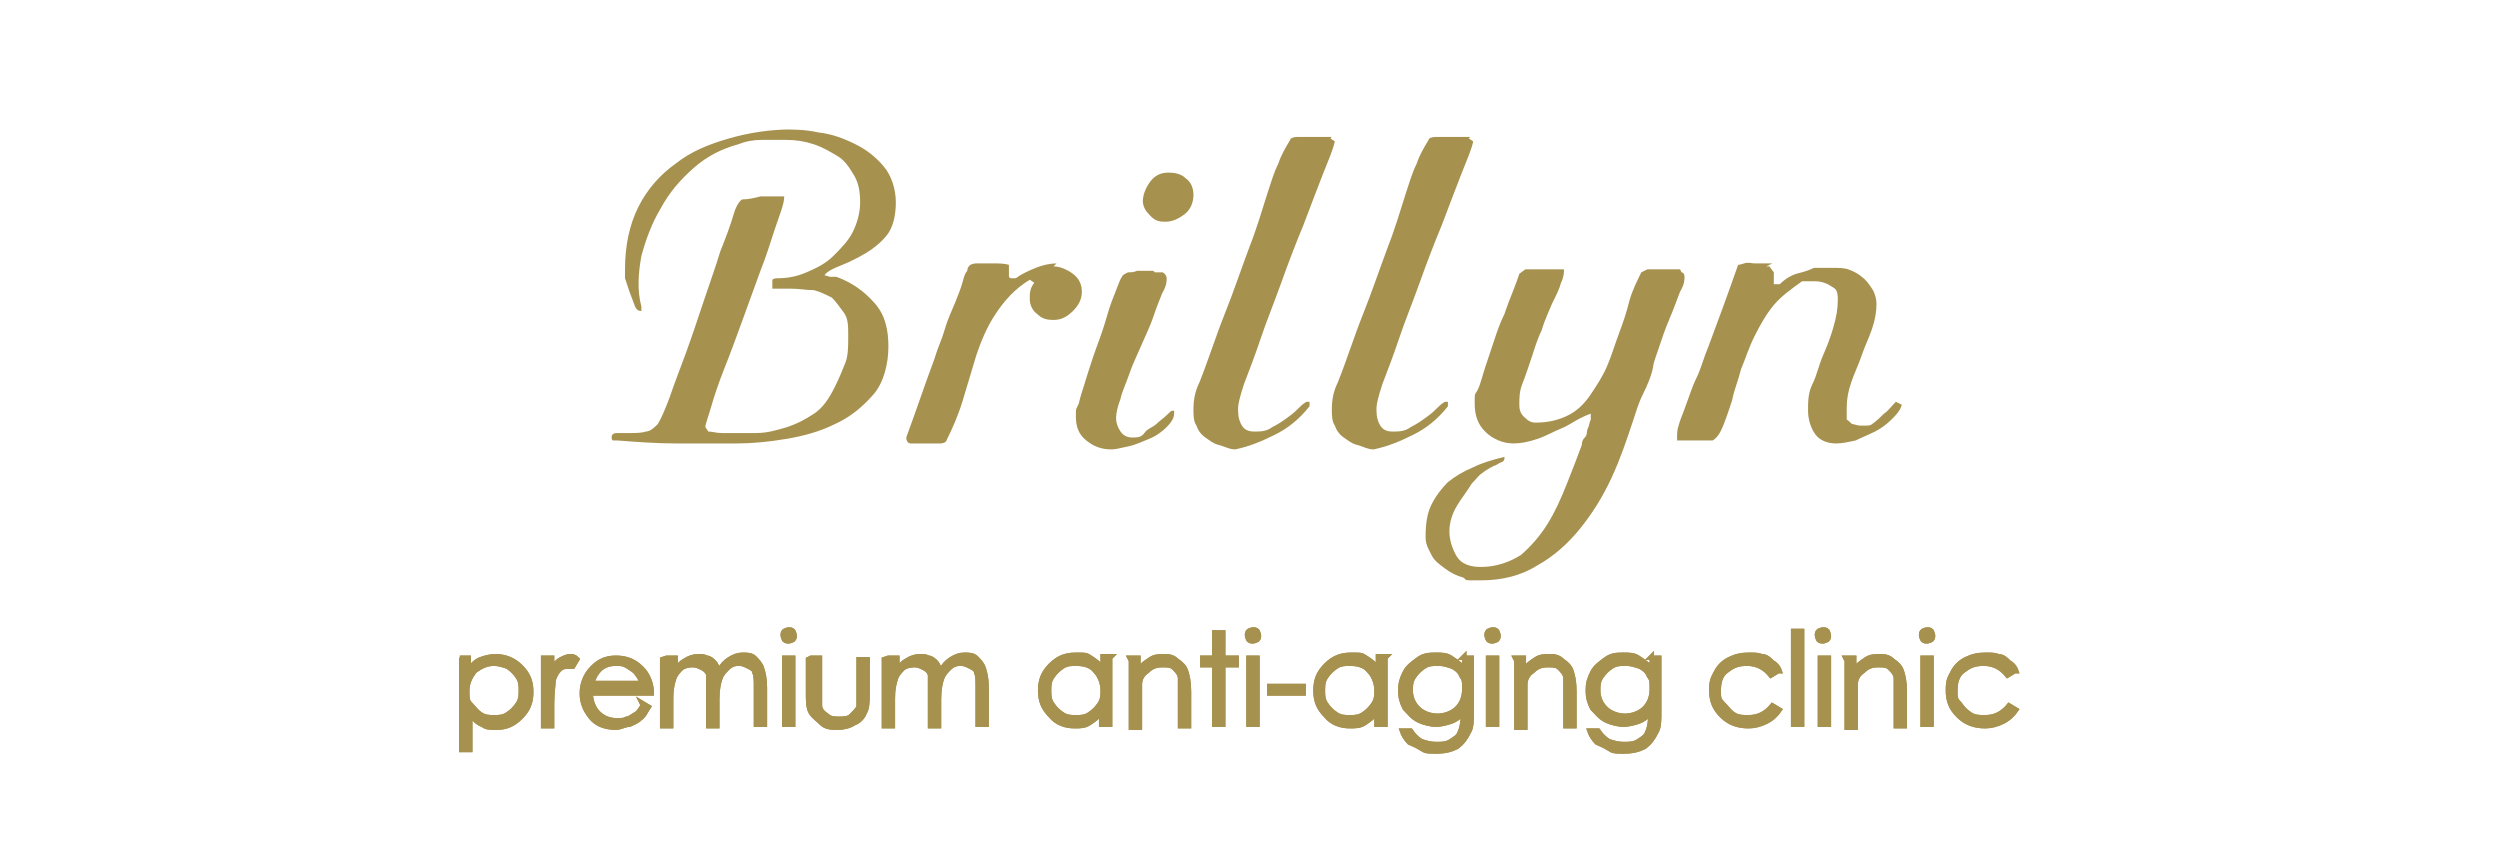 <?xml version="1.0" encoding="UTF-8"?>
<svg id="_레이어_1" data-name="레이어_1" xmlns="http://www.w3.org/2000/svg" version="1.1" xmlns:a="http://ns.adobe.com/AdobeSVGViewerExtensions/3.0/" xmlns:xlink="http://www.w3.org/1999/xlink" viewBox="0 0 168 57.1">
  <!-- Generator: Adobe Illustrator 29.3.0, SVG Export Plug-In . SVG Version: 2.1.0 Build 146)  -->
  <defs>
    <style>
      .st0, .st1 {
        fill: #a6914f;
      }

      .st1 {
        stroke: #a6914f;
        stroke-miterlimit: 10;
        stroke-width: .3px;
      }
    </style>
  </defs>
  <path class="st1" d="M30.9,44.2h.6v.8c.2-.3.5-.6.8-.7s.6-.2,1-.2c.6,0,1.2.2,1.7.7s.7,1,.7,1.7-.2,1.2-.7,1.7c-.5.5-1,.7-1.6.7s-.7,0-1-.2c-.3-.1-.6-.4-.8-.7v2.4h-.6v-6.2ZM33.2,44.6c-.5,0-.9.2-1.3.5-.3.4-.5.8-.5,1.3s0,.7.2.9.4.5.7.7.6.2.9.2.6,0,.9-.2c.3-.2.5-.4.7-.7.2-.3.2-.6.2-.9s0-.6-.2-.9c-.2-.3-.4-.5-.7-.7-.3-.1-.6-.2-.9-.2Z"/>
  <path class="st1" d="M36.5,44.2h.6v.7c.2-.3.4-.5.6-.6.2-.1.4-.2.6-.2s.3,0,.5.2l-.3.5c-.1,0-.2,0-.3,0-.2,0-.4,0-.6.2-.2.2-.3.4-.4.7,0,.3-.1.8-.1,1.6v1.5h-.6v-4.5Z"/>
  <path class="st1" d="M43.1,47.2l.5.3c-.2.3-.3.6-.6.8-.2.2-.5.3-.7.4-.3,0-.6.2-.9.2-.7,0-1.3-.2-1.7-.7s-.6-1-.6-1.6.2-1.1.5-1.5c.5-.6,1-.9,1.8-.9s1.4.3,1.9.9c.3.4.5.9.5,1.5h-4.1c0,.5.2,1,.5,1.3.3.3.7.5,1.2.5s.5,0,.7-.1c.2,0,.4-.2.6-.3.2-.1.3-.3.5-.6ZM43.1,46c0-.3-.2-.6-.3-.7-.1-.2-.3-.3-.6-.5s-.5-.2-.8-.2c-.4,0-.8.1-1.1.4-.2.2-.4.5-.5.9h3.4Z"/>
  <path class="st1" d="M44.8,44.2h.6v.8c.2-.3.4-.5.6-.6.3-.2.6-.3.9-.3s.4,0,.6.1c.2,0,.4.2.5.3.1.1.2.3.3.6.2-.4.4-.6.7-.8.3-.2.6-.3.9-.3s.6,0,.8.2c.2.2.4.4.5.7.1.3.2.7.2,1.3v2.5h-.6v-2.5c0-.5,0-.8-.1-1,0-.2-.2-.3-.4-.4s-.4-.2-.6-.2-.5,0-.8.3c-.2.2-.4.4-.5.7-.1.3-.2.7-.2,1.4v1.8h-.6v-2.3c0-.5,0-.9,0-1.1s-.2-.4-.4-.5c-.2-.1-.4-.2-.6-.2s-.5,0-.8.2c-.2.2-.4.4-.5.7-.1.3-.2.7-.2,1.3v1.9h-.6v-4.5h0Z"/>
  <path class="st1" d="M53,42.3c.1,0,.2,0,.3.1,0,0,.1.2.1.3s0,.2-.1.3c0,0-.2.1-.3.1s-.2,0-.3-.1c0,0-.1-.2-.1-.3s0-.2.1-.3c0,0,.2-.1.3-.1ZM52.7,44.2h.6v4.5h-.6v-4.5Z"/>
  <path class="st1" d="M54.5,44.2h.6v2.1c0,.5,0,.9,0,1.1,0,.3.2.5.5.7.2.2.5.2.8.2s.6,0,.8-.2c.2-.2.4-.4.5-.6,0-.2,0-.5,0-1.1v-2.1h.6v2.2c0,.6,0,1.1-.2,1.4-.1.3-.4.6-.7.7-.3.2-.7.3-1.1.3s-.8,0-1.1-.3-.5-.4-.7-.7-.2-.8-.2-1.4v-2.2h0Z"/>
  <path class="st1" d="M59.7,44.2h.6v.8c.2-.3.4-.5.6-.6.3-.2.6-.3.9-.3s.4,0,.6.1c.2,0,.4.2.5.3.1.1.2.3.3.6.2-.4.4-.6.7-.8.3-.2.6-.3.9-.3s.6,0,.8.2c.2.2.4.4.5.7.1.3.2.7.2,1.3v2.5h-.6v-2.5c0-.5,0-.8-.1-1,0-.2-.2-.3-.4-.4s-.4-.2-.6-.2-.5,0-.8.3c-.2.2-.4.4-.5.7-.1.3-.2.7-.2,1.4v1.8h-.6v-2.3c0-.5,0-.9,0-1.1,0-.2-.2-.4-.4-.5s-.4-.2-.6-.2-.5,0-.8.2c-.2.2-.4.4-.5.7-.1.3-.2.7-.2,1.3v1.9h-.6v-4.5h0Z"/>
  <path class="st1" d="M74.6,44.2v4.5h-.6v-.8c-.2.3-.5.5-.8.7s-.6.2-1,.2c-.6,0-1.2-.2-1.6-.7-.5-.5-.7-1-.7-1.7s.2-1.2.7-1.7c.5-.5,1-.7,1.7-.7s.7,0,1,.2c.3.2.6.4.8.7v-.8h.6ZM72.3,44.6c-.3,0-.6,0-.9.2-.3.2-.5.4-.7.7s-.2.6-.2.9,0,.6.2.9.4.5.7.7c.3.2.6.2.9.2s.6,0,.9-.2c.3-.2.5-.4.7-.7s.2-.6.2-.9c0-.5-.2-1-.5-1.3-.3-.4-.8-.5-1.3-.5Z"/>
  <path class="st1" d="M75.9,44.2h.6v.8c.2-.3.5-.5.8-.7.3-.2.6-.2.9-.2s.6,0,.9.3c.3.2.5.4.6.7.1.3.2.7.2,1.4v2.3h-.6v-2.2c0-.5,0-.9,0-1,0-.3-.2-.5-.4-.7-.2-.2-.4-.2-.8-.2s-.7.1-1,.4c-.3.2-.5.5-.5.9,0,.2,0,.6,0,1.2v1.7h-.6v-4.5h0Z"/>
  <path class="st1" d="M81.6,42.5h.6v1.7h.9v.5h-.9v4h-.6v-4h-.8v-.5h.8v-1.7Z"/>
  <path class="st1" d="M84.2,42.3c.1,0,.2,0,.3.1,0,0,.1.2.1.3s0,.2-.1.3c0,0-.2.1-.3.1s-.2,0-.3-.1c0,0-.1-.2-.1-.3s0-.2.1-.3c0,0,.2-.1.3-.1ZM83.9,44.2h.6v4.5h-.6v-4.5Z"/>
  <path class="st1" d="M85.3,46.1h2.3v.5h-2.3v-.5Z"/>
  <path class="st1" d="M93.1,44.2v4.5h-.6v-.8c-.2.3-.5.5-.8.7s-.6.2-1,.2c-.6,0-1.2-.2-1.6-.7-.5-.5-.7-1-.7-1.7s.2-1.2.7-1.7c.5-.5,1-.7,1.7-.7s.7,0,1,.2c.3.2.6.4.8.7v-.8h.6ZM90.7,44.6c-.3,0-.6,0-.9.2-.3.2-.5.4-.7.7-.2.3-.2.6-.2.9s0,.6.2.9c.2.3.4.5.7.7.3.2.6.2.9.2s.6,0,.9-.2c.3-.2.5-.4.7-.7.2-.3.2-.6.2-.9,0-.5-.2-1-.5-1.3-.3-.4-.8-.5-1.3-.5Z"/>
  <path class="st1" d="M98.3,44.2h.6v3.6c0,.6,0,1.1-.2,1.4-.2.4-.4.7-.8,1-.4.2-.8.3-1.4.3s-.7,0-1-.2-.6-.3-.8-.4c-.2-.2-.4-.5-.5-.8h.6c.2.3.4.5.7.7.3.1.6.2,1,.2s.7,0,1-.2.5-.3.6-.6c.1-.2.2-.6.2-1.1v-.2c-.2.3-.5.5-.8.6-.3.1-.7.2-1,.2s-.8-.1-1.2-.3c-.4-.2-.6-.5-.9-.8-.2-.4-.3-.7-.3-1.2s.1-.8.3-1.2.5-.6.9-.9.8-.3,1.2-.3.7,0,1,.2.6.4.9.7v-.8h0ZM96.6,44.6c-.3,0-.6,0-.9.2-.3.2-.5.4-.7.7-.2.3-.2.6-.2.9,0,.5.2.9.5,1.2.3.3.8.5,1.3.5s1-.2,1.3-.5.5-.7.5-1.3,0-.6-.2-.9c-.1-.3-.4-.5-.6-.6-.3-.1-.6-.2-.9-.2Z"/>
  <path class="st1" d="M100.3,42.3c.1,0,.2,0,.3.1,0,0,.1.2.1.3s0,.2-.1.3c0,0-.2.1-.3.1s-.2,0-.3-.1c0,0-.1-.2-.1-.3s0-.2.1-.3c0,0,.2-.1.3-.1ZM100,44.2h.6v4.5h-.6v-4.5Z"/>
  <path class="st1" d="M101.8,44.2h.6v.8c.2-.3.5-.5.8-.7s.6-.2.9-.2.6,0,.9.3c.3.2.5.4.6.7.1.3.2.7.2,1.4v2.3h-.6v-2.2c0-.5,0-.9,0-1,0-.3-.2-.5-.4-.7-.2-.2-.4-.2-.8-.2s-.7.1-1,.4c-.3.2-.5.5-.5.9,0,.2,0,.6,0,1.2v1.7h-.6v-4.5h0Z"/>
  <path class="st1" d="M110.9,44.2h.6v3.6c0,.6,0,1.1-.2,1.4-.2.4-.4.7-.8,1-.4.2-.8.3-1.4.3s-.7,0-1-.2-.6-.3-.8-.4c-.2-.2-.4-.5-.5-.8h.6c.2.3.4.5.7.7.3.1.6.2,1,.2s.7,0,1-.2.5-.3.6-.6c.1-.2.2-.6.2-1.1v-.2c-.2.3-.5.5-.8.6-.3.1-.7.2-1,.2s-.8-.1-1.2-.3c-.4-.2-.6-.5-.9-.8-.2-.4-.3-.7-.3-1.2s.1-.8.3-1.2.5-.6.9-.9.8-.3,1.2-.3.7,0,1,.2.6.4.9.7v-.8h0ZM109.2,44.6c-.3,0-.6,0-.9.2-.3.2-.5.4-.7.7-.2.3-.2.6-.2.9,0,.5.2.9.5,1.2.3.3.8.5,1.3.5s1-.2,1.3-.5.5-.7.5-1.3,0-.6-.2-.9c-.1-.3-.4-.5-.6-.6-.3-.1-.6-.2-.9-.2Z"/>
  <path class="st1" d="M119.5,45.1l-.5.3c-.4-.5-.9-.8-1.6-.8s-1,.2-1.4.5-.5.8-.5,1.3,0,.6.3.9.4.5.7.7c.3.2.6.2,1,.2.7,0,1.2-.3,1.6-.8l.5.3c-.2.3-.5.6-.9.8s-.8.3-1.2.3c-.7,0-1.3-.2-1.8-.7-.5-.5-.7-1-.7-1.7s.1-.8.3-1.2c.2-.4.5-.7.9-.9.4-.2.8-.3,1.3-.3s.6,0,.9.1c.3,0,.5.2.7.4.2.1.4.3.5.6Z"/>
  <path class="st1" d="M120.5,42.4h.6v6.3h-.6v-6.3Z"/>
  <path class="st1" d="M122.5,42.3c.1,0,.2,0,.3.1,0,0,.1.2.1.3s0,.2-.1.3c0,0-.2.1-.3.1s-.2,0-.3-.1c0,0-.1-.2-.1-.3s0-.2.1-.3c0,0,.2-.1.3-.1ZM122.3,44.2h.6v4.5h-.6v-4.5Z"/>
  <path class="st1" d="M124,44.2h.6v.8c.2-.3.5-.5.8-.7s.6-.2.9-.2.6,0,.9.3c.3.2.5.4.6.7.1.3.2.7.2,1.4v2.3h-.6v-2.2c0-.5,0-.9,0-1,0-.3-.2-.5-.4-.7-.2-.2-.4-.2-.8-.2s-.7.1-1,.4c-.3.2-.5.5-.5.9,0,.2,0,.6,0,1.2v1.7h-.6v-4.5h0Z"/>
  <path class="st1" d="M129.5,42.3c.1,0,.2,0,.3.1,0,0,.1.2.1.3s0,.2-.1.3c0,0-.2.1-.3.1s-.2,0-.3-.1c0,0-.1-.2-.1-.3s0-.2.1-.3c0,0,.2-.1.3-.1ZM129.2,44.2h.6v4.5h-.6v-4.5Z"/>
  <path class="st1" d="M135.4,45.1l-.5.3c-.4-.5-.9-.8-1.6-.8s-1,.2-1.4.5-.5.8-.5,1.3,0,.6.3.9c.2.3.4.5.7.7.3.2.6.2,1,.2.7,0,1.2-.3,1.6-.8l.5.3c-.2.3-.5.6-.9.8-.4.2-.8.3-1.2.3-.7,0-1.3-.2-1.8-.7-.5-.5-.7-1-.7-1.7s.1-.8.3-1.2c.2-.4.5-.7.9-.9.4-.2.8-.3,1.3-.3s.6,0,.9.1c.3,0,.5.2.7.4.2.1.4.3.5.6Z"/>
  <path class="st1" d="M30.9,44.2h.6v.8c.2-.3.5-.6.8-.7s.6-.2,1-.2c.6,0,1.2.2,1.7.7s.7,1,.7,1.7-.2,1.2-.7,1.7c-.5.5-1,.7-1.6.7s-.7,0-1-.2c-.3-.1-.6-.4-.8-.7v2.4h-.6v-6.2ZM33.2,44.6c-.5,0-.9.2-1.3.5-.3.4-.5.8-.5,1.3s0,.7.2.9.4.5.7.7.6.2.9.2.6,0,.9-.2c.3-.2.5-.4.7-.7.2-.3.2-.6.2-.9s0-.6-.2-.9c-.2-.3-.4-.5-.7-.7-.3-.1-.6-.2-.9-.2Z"/>
  <path class="st1" d="M36.5,44.2h.6v.7c.2-.3.4-.5.6-.6.2-.1.4-.2.6-.2s.3,0,.5.2l-.3.5c-.1,0-.2,0-.3,0-.2,0-.4,0-.6.2-.2.2-.3.4-.4.7,0,.3-.1.8-.1,1.6v1.5h-.6v-4.5Z"/>
  <path class="st1" d="M43.1,47.2l.5.3c-.2.3-.3.6-.6.8-.2.2-.5.3-.7.4-.3,0-.6.2-.9.2-.7,0-1.3-.2-1.7-.7s-.6-1-.6-1.6.2-1.1.5-1.5c.5-.6,1-.9,1.8-.9s1.4.3,1.9.9c.3.4.5.9.5,1.5h-4.1c0,.5.2,1,.5,1.3.3.3.7.5,1.2.5s.5,0,.7-.1c.2,0,.4-.2.6-.3.2-.1.3-.3.5-.6ZM43.1,46c0-.3-.2-.6-.3-.7-.1-.2-.3-.3-.6-.5s-.5-.2-.8-.2c-.4,0-.8.1-1.1.4-.2.2-.4.5-.5.9h3.4Z"/>
  <path class="st1" d="M44.8,44.2h.6v.8c.2-.3.4-.5.6-.6.3-.2.6-.3.9-.3s.4,0,.6.1c.2,0,.4.2.5.3.1.1.2.3.3.6.2-.4.4-.6.7-.8.3-.2.6-.3.9-.3s.6,0,.8.2c.2.2.4.4.5.7.1.3.2.7.2,1.3v2.5h-.6v-2.5c0-.5,0-.8-.1-1,0-.2-.2-.3-.4-.4s-.4-.2-.6-.2-.5,0-.8.3c-.2.2-.4.4-.5.7-.1.3-.2.7-.2,1.4v1.8h-.6v-2.3c0-.5,0-.9,0-1.1s-.2-.4-.4-.5c-.2-.1-.4-.2-.6-.2s-.5,0-.8.2c-.2.2-.4.4-.5.7-.1.3-.2.7-.2,1.3v1.9h-.6v-4.5h0Z"/>
  <path class="st1" d="M53,42.3c.1,0,.2,0,.3.1,0,0,.1.2.1.3s0,.2-.1.3c0,0-.2.1-.3.1s-.2,0-.3-.1c0,0-.1-.2-.1-.3s0-.2.1-.3c0,0,.2-.1.3-.1ZM52.7,44.2h.6v4.5h-.6v-4.5Z"/>
  <path class="st1" d="M54.5,44.2h.6v2.1c0,.5,0,.9,0,1.1,0,.3.2.5.5.7.2.2.5.2.8.2s.6,0,.8-.2c.2-.2.4-.4.5-.6,0-.2,0-.5,0-1.1v-2.1h.6v2.2c0,.6,0,1.1-.2,1.4-.1.3-.4.6-.7.7-.3.2-.7.3-1.1.3s-.8,0-1.1-.3-.5-.4-.7-.7-.2-.8-.2-1.4v-2.2h0Z"/>
  <path class="st1" d="M59.7,44.2h.6v.8c.2-.3.4-.5.6-.6.3-.2.6-.3.9-.3s.4,0,.6.1c.2,0,.4.2.5.3.1.1.2.3.3.6.2-.4.4-.6.7-.8.3-.2.6-.3.9-.3s.6,0,.8.2c.2.2.4.4.5.7.1.3.2.7.2,1.3v2.5h-.6v-2.5c0-.5,0-.8-.1-1,0-.2-.2-.3-.4-.4s-.4-.2-.6-.2-.5,0-.8.3c-.2.2-.4.4-.5.7-.1.3-.2.7-.2,1.4v1.8h-.6v-2.3c0-.5,0-.9,0-1.1,0-.2-.2-.4-.4-.5s-.4-.2-.6-.2-.5,0-.8.2c-.2.2-.4.4-.5.7-.1.3-.2.7-.2,1.3v1.9h-.6v-4.5h0Z"/>
  <path class="st1" d="M74.6,44.2v4.5h-.6v-.8c-.2.3-.5.5-.8.7s-.6.2-1,.2c-.6,0-1.2-.2-1.6-.7-.5-.5-.7-1-.7-1.7s.2-1.2.7-1.7c.5-.5,1-.7,1.7-.7s.7,0,1,.2c.3.2.6.4.8.7v-.8h.6ZM72.3,44.6c-.3,0-.6,0-.9.2-.3.2-.5.4-.7.7s-.2.6-.2.9,0,.6.2.9.4.5.7.7c.3.2.6.2.9.2s.6,0,.9-.2c.3-.2.5-.4.7-.7s.2-.6.2-.9c0-.5-.2-1-.5-1.3-.3-.4-.8-.5-1.3-.5Z"/>
  <path class="st1" d="M75.9,44.2h.6v.8c.2-.3.5-.5.8-.7.3-.2.6-.2.9-.2s.6,0,.9.3c.3.2.5.4.6.7.1.3.2.7.2,1.4v2.3h-.6v-2.2c0-.5,0-.9,0-1,0-.3-.2-.5-.4-.7-.2-.2-.4-.2-.8-.2s-.7.1-1,.4c-.3.2-.5.5-.5.9,0,.2,0,.6,0,1.2v1.7h-.6v-4.5h0Z"/>
  <path class="st1" d="M81.6,42.5h.6v1.7h.9v.5h-.9v4h-.6v-4h-.8v-.5h.8v-1.7Z"/>
  <path class="st1" d="M84.2,42.3c.1,0,.2,0,.3.1,0,0,.1.2.1.3s0,.2-.1.3c0,0-.2.1-.3.1s-.2,0-.3-.1c0,0-.1-.2-.1-.3s0-.2.1-.3c0,0,.2-.1.3-.1ZM83.9,44.2h.6v4.5h-.6v-4.5Z"/>
  <path class="st1" d="M85.3,46.1h2.3v.5h-2.3v-.5Z"/>
  <path class="st1" d="M93.1,44.2v4.5h-.6v-.8c-.2.3-.5.5-.8.7s-.6.2-1,.2c-.6,0-1.2-.2-1.6-.7-.5-.5-.7-1-.7-1.7s.2-1.2.7-1.7c.5-.5,1-.7,1.7-.7s.7,0,1,.2c.3.2.6.4.8.7v-.8h.6ZM90.7,44.6c-.3,0-.6,0-.9.2-.3.2-.5.4-.7.7-.2.3-.2.6-.2.9s0,.6.2.9c.2.3.4.5.7.7.3.2.6.2.9.2s.6,0,.9-.2c.3-.2.5-.4.7-.7.2-.3.2-.6.2-.9,0-.5-.2-1-.5-1.3-.3-.4-.8-.5-1.3-.5Z"/>
  <path class="st1" d="M98.3,44.2h.6v3.6c0,.6,0,1.1-.2,1.4-.2.4-.4.7-.8,1-.4.2-.8.3-1.4.3s-.7,0-1-.2-.6-.3-.8-.4c-.2-.2-.4-.5-.5-.8h.6c.2.3.4.5.7.7.3.1.6.2,1,.2s.7,0,1-.2.5-.3.6-.6c.1-.2.2-.6.2-1.1v-.2c-.2.3-.5.5-.8.6-.3.1-.7.2-1,.2s-.8-.1-1.2-.3c-.4-.2-.6-.5-.9-.8-.2-.4-.3-.7-.3-1.2s.1-.8.3-1.2.5-.6.9-.9.8-.3,1.2-.3.7,0,1,.2.6.4.9.7v-.8h0ZM96.6,44.6c-.3,0-.6,0-.9.2-.3.2-.5.4-.7.7-.2.3-.2.6-.2.9,0,.5.2.9.5,1.2.3.3.8.5,1.3.5s1-.2,1.3-.5.5-.7.5-1.3,0-.6-.2-.9c-.1-.3-.4-.5-.6-.6-.3-.1-.6-.2-.9-.2Z"/>
  <path class="st1" d="M100.3,42.3c.1,0,.2,0,.3.1,0,0,.1.2.1.3s0,.2-.1.3c0,0-.2.1-.3.1s-.2,0-.3-.1c0,0-.1-.2-.1-.3s0-.2.1-.3c0,0,.2-.1.3-.1ZM100,44.2h.6v4.5h-.6v-4.5Z"/>
  <path class="st1" d="M101.8,44.2h.6v.8c.2-.3.5-.5.8-.7s.6-.2.9-.2.6,0,.9.3c.3.2.5.4.6.7.1.3.2.7.2,1.4v2.3h-.6v-2.2c0-.5,0-.9,0-1,0-.3-.2-.5-.4-.7-.2-.2-.4-.2-.8-.2s-.7.1-1,.4c-.3.2-.5.5-.5.9,0,.2,0,.6,0,1.2v1.7h-.6v-4.5h0Z"/>
  <path class="st1" d="M110.9,44.2h.6v3.6c0,.6,0,1.1-.2,1.4-.2.4-.4.7-.8,1-.4.2-.8.3-1.4.3s-.7,0-1-.2-.6-.3-.8-.4c-.2-.2-.4-.5-.5-.8h.6c.2.3.4.5.7.7.3.1.6.2,1,.2s.7,0,1-.2.5-.3.6-.6c.1-.2.2-.6.2-1.1v-.2c-.2.3-.5.5-.8.6-.3.1-.7.2-1,.2s-.8-.1-1.2-.3c-.4-.2-.6-.5-.9-.8-.2-.4-.3-.7-.3-1.2s.1-.8.3-1.2.5-.6.9-.9.8-.3,1.2-.3.7,0,1,.2.6.4.9.7v-.8h0ZM109.2,44.6c-.3,0-.6,0-.9.2-.3.2-.5.4-.7.7-.2.3-.2.6-.2.9,0,.5.2.9.5,1.2.3.3.8.5,1.3.5s1-.2,1.3-.5.5-.7.5-1.3,0-.6-.2-.9c-.1-.3-.4-.5-.6-.6-.3-.1-.6-.2-.9-.2Z"/>
  <path class="st1" d="M119.5,45.1l-.5.3c-.4-.5-.9-.8-1.6-.8s-1,.2-1.4.5-.5.8-.5,1.3,0,.6.3.9.4.5.7.7c.3.2.6.2,1,.2.7,0,1.2-.3,1.6-.8l.5.3c-.2.3-.5.6-.9.8s-.8.3-1.2.3c-.7,0-1.3-.2-1.8-.7-.5-.5-.7-1-.7-1.7s.1-.8.3-1.2c.2-.4.5-.7.9-.9.4-.2.8-.3,1.3-.3s.6,0,.9.1c.3,0,.5.2.7.4.2.1.4.3.5.6Z"/>
  <path class="st1" d="M120.5,42.4h.6v6.3h-.6v-6.3Z"/>
  <path class="st1" d="M122.5,42.3c.1,0,.2,0,.3.1,0,0,.1.2.1.3s0,.2-.1.3c0,0-.2.1-.3.1s-.2,0-.3-.1c0,0-.1-.2-.1-.3s0-.2.1-.3c0,0,.2-.1.3-.1ZM122.3,44.2h.6v4.5h-.6v-4.5Z"/>
  <path class="st1" d="M124,44.2h.6v.8c.2-.3.5-.5.8-.7s.6-.2.9-.2.6,0,.9.3c.3.2.5.4.6.7.1.3.2.7.2,1.4v2.3h-.6v-2.2c0-.5,0-.9,0-1,0-.3-.2-.5-.4-.7-.2-.2-.4-.2-.8-.2s-.7.1-1,.4c-.3.2-.5.5-.5.9,0,.2,0,.6,0,1.2v1.7h-.6v-4.5h0Z"/>
  <path class="st1" d="M129.5,42.3c.1,0,.2,0,.3.1,0,0,.1.2.1.3s0,.2-.1.3c0,0-.2.1-.3.1s-.2,0-.3-.1c0,0-.1-.2-.1-.3s0-.2.1-.3c0,0,.2-.1.3-.1ZM129.2,44.2h.6v4.5h-.6v-4.5Z"/>
  <path class="st1" d="M135.4,45.1l-.5.3c-.4-.5-.9-.8-1.6-.8s-1,.2-1.4.5-.5.8-.5,1.3,0,.6.3.9c.2.3.4.5.7.7.3.2.6.2,1,.2.7,0,1.2-.3,1.6-.8l.5.3c-.2.3-.5.6-.9.8-.4.2-.8.3-1.2.3-.7,0-1.3-.2-1.8-.7-.5-.5-.7-1-.7-1.7s.1-.8.3-1.2c.2-.4.5-.7.9-.9.4-.2.8-.3,1.3-.3s.6,0,.9.1c.3,0,.5.2.7.4.2.1.4.3.5.6Z"/>
  <path class="st0" d="M52.5,8.7c.8,0,1.6,0,2.5.2.9.1,1.7.4,2.5.8.8.4,1.4.9,1.9,1.5.5.6.8,1.5.8,2.4s-.2,1.7-.6,2.2c-.4.5-.9.9-1.4,1.2-.5.3-1.1.6-1.6.8s-1,.4-1.2.7c.1,0,.3.1.4.1.1,0,.3,0,.4,0,1.1.4,1.9,1,2.6,1.8s.9,1.8.9,2.9-.3,2.4-1,3.2-1.5,1.5-2.6,2c-1,.5-2.1.8-3.3,1s-2.3.3-3.3.3-2.6,0-4,0c-1.4,0-2.7-.1-4-.2,0,0-.2,0-.3,0,0,0-.1,0-.1-.2,0-.2.1-.3.4-.3.3,0,.6,0,.9,0s.7,0,1-.1c.3,0,.6-.3.8-.5.2-.3.5-1,.8-1.8.3-.9.7-1.9,1.1-3,.4-1.1.8-2.3,1.2-3.5s.8-2.3,1.1-3.3c.4-1,.7-1.8.9-2.5s.5-1,.6-1c.4,0,.8-.1,1.2-.2.5,0,.9,0,1.2,0h.4c0,.5-.3,1.2-.6,2.1s-.6,1.9-1,2.9c-.4,1.1-.8,2.2-1.2,3.3-.4,1.1-.8,2.2-1.2,3.2-.4,1-.7,1.9-.9,2.6s-.4,1.2-.4,1.4l.2.3c.3,0,.5.1.9.1.8,0,1.5,0,2.3,0s1.4-.2,2.1-.4c.6-.2,1.2-.5,1.8-.9s1-1,1.4-1.8c.3-.6.5-1.1.7-1.6.2-.5.2-1.1.2-1.8s0-1.2-.3-1.6-.5-.7-.8-1c-.4-.2-.8-.4-1.2-.5-.5,0-1-.1-1.5-.1s-.4,0-.6,0c-.2,0-.4,0-.5,0s-.2,0-.2,0c0,0,0-.1,0-.2h0c0-.2,0-.3,0-.4,0,0,.1-.1.3-.1.7,0,1.3-.1,2-.4.7-.3,1.3-.6,1.8-1.1.5-.5,1-1,1.3-1.6.3-.6.5-1.3.5-2s-.1-1.3-.4-1.8c-.3-.5-.6-1-1.1-1.3-.5-.3-1-.6-1.6-.8-.6-.2-1.2-.3-1.9-.3s-1,0-1.6,0-1.1.1-1.6.3c-1.1.3-2.1.8-3,1.6s-1.6,1.6-2.2,2.7c-.6,1-1,2.1-1.3,3.2-.2,1.1-.3,2.3,0,3.4v.3c-.3,0-.4-.2-.5-.5-.1-.3-.2-.5-.3-.8-.1-.3-.2-.6-.3-.9,0-.3,0-.5,0-.6,0-1.6.3-3,.9-4.2.6-1.2,1.5-2.2,2.5-2.9,1-.8,2.2-1.3,3.6-1.7,1.4-.4,2.8-.6,4.2-.6Z"/>
  <path class="st0" d="M70.8,17.9c.4,0,.9.2,1.3.5s.6.7.6,1.2-.2.9-.6,1.3c-.4.4-.8.6-1.3.6s-.8-.1-1.1-.4c-.3-.2-.5-.6-.5-1s0-.7.3-1.1l-.3-.2c-1,.6-1.7,1.4-2.3,2.3s-1,1.9-1.3,2.8c-.3,1-.6,2-.9,3s-.7,1.9-1.1,2.7c0,.1-.2.2-.4.2s-.5,0-.7,0-.5,0-.8,0-.4,0-.5,0c-.2,0-.3-.2-.3-.4.7-1.9,1.3-3.7,1.9-5.3.2-.7.5-1.3.7-2s.5-1.3.7-1.8.4-1,.5-1.4c.1-.4.2-.6.3-.7,0-.2.1-.3.2-.4,0,0,.2-.1.4-.1.3,0,.7,0,1.1,0s.8,0,1.1.1h0c0,.2,0,.3,0,.4s0,.2,0,.3,0,.2.2.2,0,0,.2,0c0,0,.1,0,.2-.1.3-.2.7-.4,1.2-.6.5-.2,1-.3,1.4-.3Z"/>
  <path class="st0" d="M77.6,18.3c.2,0,.4,0,.5,0s.3.2.3.4,0,.5-.3,1c-.2.5-.4,1-.6,1.6s-.5,1.2-.8,1.9c-.3.7-.6,1.3-.8,1.9-.2.6-.5,1.2-.6,1.7-.2.5-.3,1-.3,1.3s.1.6.3.9.5.4.8.4.6,0,.8-.3.6-.4.8-.6.5-.4.7-.6c.2-.2.3-.3.4-.3h.1v.2c0,.3-.2.6-.5.9-.3.3-.7.6-1.2.8-.5.2-.9.4-1.4.5s-.8.2-1.1.2c-.7,0-1.2-.2-1.7-.6s-.7-.9-.7-1.6,0-.4.2-.9c.1-.5.3-1,.5-1.7.2-.6.4-1.3.7-2.1s.5-1.4.7-2.1c.2-.7.4-1.2.6-1.7.2-.5.3-.8.4-.9,0-.1.2-.2.4-.3.2,0,.4,0,.6-.1.2,0,.4,0,.6,0,.2,0,.4,0,.5,0ZM78.5,11.6c.5,0,.9.1,1.2.4.3.2.5.6.5,1.1s-.2,1-.6,1.3c-.4.3-.8.5-1.3.5s-.7-.1-1-.4c-.3-.3-.5-.6-.5-1s.2-.9.5-1.3c.3-.4.7-.6,1.2-.6Z"/>
  <path class="st0" d="M89.4,9.3l.3.2c-.1.5-.4,1.2-.8,2.2s-.8,2.1-1.3,3.4c-.5,1.2-1,2.5-1.5,3.9-.5,1.4-1,2.6-1.4,3.8-.4,1.2-.8,2.2-1.1,3-.3.9-.4,1.4-.4,1.6,0,.4,0,.7.2,1.1s.5.5.9.5.8,0,1.2-.3c.4-.2.7-.4,1.1-.7.3-.2.6-.5.8-.7s.4-.3.4-.3c.1,0,.2,0,.2,0s0,.1,0,.3h0c-.7.9-1.5,1.5-2.3,1.9s-1.7.8-2.7,1c-.4,0-.7-.2-1.1-.3s-.6-.3-.9-.5c-.3-.2-.5-.5-.6-.8-.2-.3-.2-.7-.2-1.1,0-.6.1-1.2.4-1.8.6-1.5,1.1-3.1,1.7-4.6.6-1.5,1.1-3,1.7-4.6.2-.5.4-1.1.6-1.7s.4-1.3.6-1.9.4-1.3.7-1.9c.2-.6.5-1.1.8-1.6,0-.1.2-.2.5-.2.2,0,.5,0,.8,0,.3,0,.6,0,.9,0,.3,0,.5,0,.6,0Z"/>
  <path class="st0" d="M98.7,9.3l.3.2c-.1.5-.4,1.2-.8,2.2s-.8,2.1-1.3,3.4c-.5,1.2-1,2.5-1.5,3.9-.5,1.4-1,2.6-1.4,3.8-.4,1.2-.8,2.2-1.1,3-.3.9-.4,1.4-.4,1.6,0,.4,0,.7.2,1.1s.5.5.9.5.8,0,1.2-.3c.4-.2.7-.4,1.1-.7.3-.2.6-.5.8-.7s.4-.3.4-.3c.1,0,.2,0,.2,0s0,.1,0,.3h0c-.7.9-1.5,1.5-2.3,1.9s-1.7.8-2.7,1c-.4,0-.7-.2-1.1-.3s-.6-.3-.9-.5c-.3-.2-.5-.5-.6-.8-.2-.3-.2-.7-.2-1.1,0-.6.1-1.2.4-1.8.6-1.5,1.1-3.1,1.7-4.6.6-1.5,1.1-3,1.7-4.6.2-.5.4-1.1.6-1.7s.4-1.3.6-1.9.4-1.3.7-1.9c.2-.6.5-1.1.8-1.6,0-.1.2-.2.5-.2.2,0,.5,0,.8,0,.3,0,.6,0,.9,0,.3,0,.5,0,.6,0Z"/>
  <path class="st0" d="M113,18.3c.1,0,.2.1.2.3s0,.5-.3,1c-.2.5-.4,1.1-.7,1.8s-.5,1.3-.7,1.9c-.2.6-.4,1.1-.4,1.3-.1.6-.4,1.3-.7,1.9-.3.6-.5,1.3-.7,1.9-.4,1.2-.8,2.4-1.4,3.7-.6,1.3-1.3,2.4-2.1,3.4s-1.8,1.9-2.9,2.5c-1.1.7-2.4,1-3.8,1s-.8,0-1.2-.2c-.4-.1-.8-.3-1.2-.6s-.7-.5-.9-.9-.4-.7-.4-1.2c0-.9.1-1.6.4-2.2.3-.6.7-1.1,1.1-1.5.5-.4,1-.7,1.7-1,.6-.3,1.3-.5,2.1-.7h0c0,.2,0,.3-.3.4-.2.1-.3.2-.4.2-.4.2-.7.4-.8.5-.2.1-.4.4-.7.7-.3.5-.7,1-1,1.5s-.5,1.1-.5,1.7.2,1.2.5,1.7.9.7,1.6.7c1,0,1.9-.3,2.7-.8.7-.6,1.3-1.3,1.8-2.1s.9-1.7,1.3-2.7c.4-1,.7-1.8,1-2.6,0-.1,0-.3.2-.5s.1-.4.2-.6.1-.4.2-.6c0-.2,0-.3,0-.4,0,0-.3.1-.7.3s-.8.5-1.3.7-1,.5-1.6.7c-.6.2-1.1.3-1.6.3-.7,0-1.4-.3-1.9-.8-.5-.5-.7-1.1-.7-1.9s0-.5.2-.9.3-.9.5-1.5c.2-.6.4-1.2.6-1.8s.4-1.2.7-1.8c.2-.6.4-1.1.6-1.6s.3-.8.4-1.1l.4-.3c.4,0,.8,0,1.2,0s.8,0,1.2,0h.2c0,.2,0,.5-.2.9-.1.4-.3.8-.6,1.4-.2.5-.5,1.1-.7,1.8-.3.6-.5,1.3-.7,1.9-.2.6-.4,1.2-.6,1.7s-.2,1-.2,1.3,0,.6.3.9.5.4.8.4c.9,0,1.6-.2,2.2-.5.6-.3,1.1-.8,1.5-1.4.4-.6.8-1.2,1.1-1.9s.5-1.4.8-2.2.5-1.4.7-2.2c.2-.7.5-1.3.8-1.9,0,0,.2-.1.4-.2.2,0,.5,0,.8,0s.5,0,.8,0c.3,0,.5,0,.6,0Z"/>
  <path class="st0" d="M118.7,17.9h.2s.3.4.3.4c0,.1,0,.3,0,.4,0,.1,0,.3,0,.4h.4c.4-.4.8-.6,1.1-.7.4-.1.8-.2,1.2-.4h1.3c.3,0,.7,0,1,.1s.7.3.9.5c.3.2.5.5.7.8.2.3.3.7.3,1,0,.6-.1,1.1-.3,1.7-.2.6-.5,1.2-.7,1.8s-.5,1.2-.7,1.8c-.2.6-.3,1.1-.3,1.7v.8c.2.1.3.3.4.3s.3.1.5.1.3,0,.4,0c.1,0,.3,0,.4-.1.3-.2.6-.5.8-.7.3-.2.5-.5.8-.8l.4.2c-.1.4-.4.7-.7,1-.3.3-.7.6-1.1.8-.4.2-.9.4-1.3.6-.5.1-.9.2-1.3.2-.6,0-1.1-.2-1.4-.6-.3-.4-.5-1-.5-1.6s0-1.2.3-1.8.4-1.2.7-1.9.5-1.2.7-1.9.3-1.2.3-1.9-.2-.7-.5-.9c-.3-.2-.7-.3-1-.3s-.3,0-.4,0-.3,0-.5,0c-.7.5-1.4,1-1.9,1.6s-.9,1.3-1.3,2.1-.6,1.5-.9,2.2c-.2.8-.5,1.5-.6,2.1-.2.6-.4,1.2-.6,1.7s-.4.8-.7,1c-.4,0-.8,0-1.2,0-.4,0-.8,0-1.2,0v-.4c0,0,0-.3.1-.6.1-.4.3-.8.5-1.4.2-.5.4-1.2.7-1.8s.5-1.4.8-2.1c.6-1.6,1.3-3.5,2-5.5,0,0,.1,0,.4-.1s.5,0,.7,0,.5,0,.7,0c.2,0,.4,0,.5,0Z"/>
</svg>